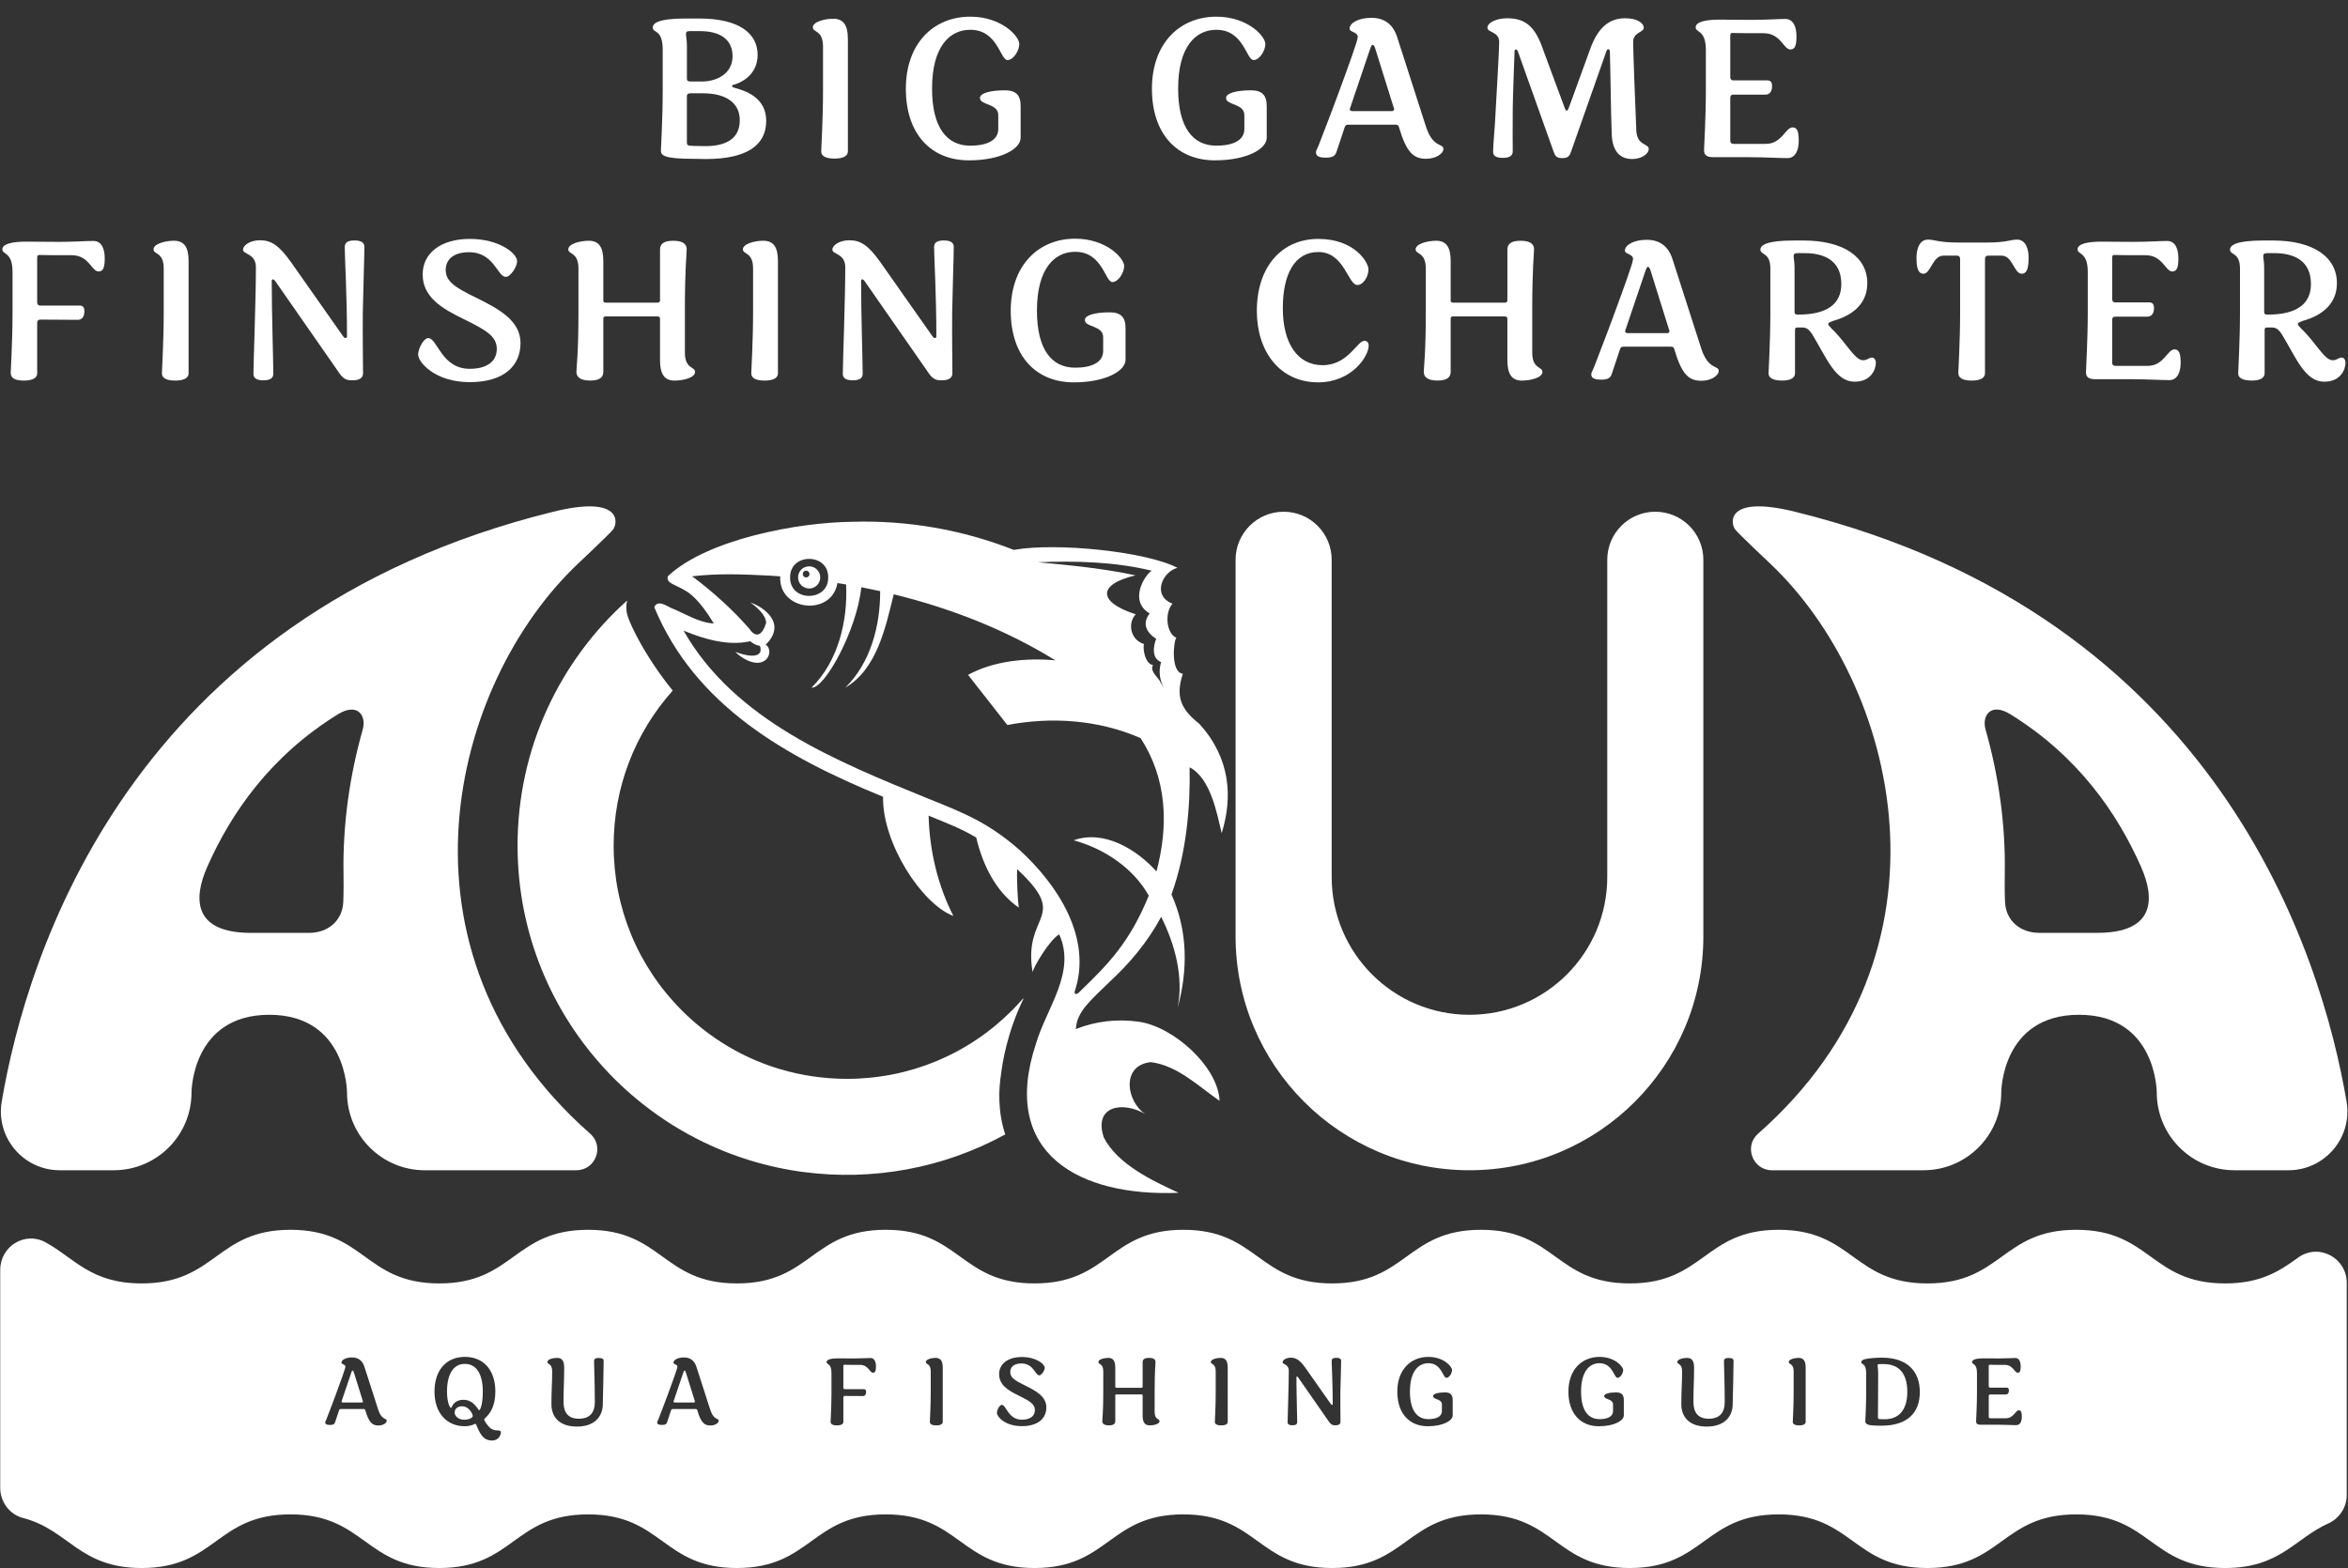 <?xml version="1.0" encoding="UTF-8"?>
<svg xmlns="http://www.w3.org/2000/svg" version="1.1" viewBox="0 0 1343.84 897.86">
  <rect x="0" y="0" width="1343.84" height="897.86" fill="#333333" stroke="none"/>
  <defs>
    <style>
      .cls-1 {
        fill: #fff;
      }
    </style>
  </defs>
  <!-- Generator: Adobe Illustrator 28.7.1, SVG Export Plug-In . SVG Version: 1.2.0 Build 142)  -->
  <g>
    <g id="_レイヤー_2" data-name="レイヤー_2">
      <g>
        <path class="cls-1" d="M841.03,669.97c73.93,0,133.86-59.93,133.86-133.86v-215.64c0-15.19-12.31-27.5-27.5-27.5s-27.5,12.31-27.5,27.5v181.64c0,43.55-35.31,78.86-78.86,78.86s-78.86-35.31-78.86-78.86v-181.64c0-15.19-12.31-27.5-27.5-27.5s-27.5,12.31-27.5,27.5v215.64c0,73.93,59.93,133.86,133.86,133.86Z"/>
        <path class="cls-1" d="M34.21,669.97h30.9c24.58,0,44.5-19.92,44.5-44.5h0s0-44.5,44.5-44.5,44.5,44.5,44.5,44.5h0c0,24.58,19.92,44.5,44.5,44.5h86.76c11,0,16.19-13.63,7.94-20.91-119.01-104.87-79.37-257.92-6.99-326.36,0,0,18.18-17.1,20.04-19.53,2.94-3.83,5.12-19.9-34.21-10.2C74.17,352.81,15.23,546.77.98,630.68c-3.49,20.55,12.38,39.29,33.23,39.29ZM118.58,496.34c13.61-30.79,36.08-63.47,74.87-87.44,10.97-6.78,16.49.54,14.12,8.89-7.6,26.82-11.44,54.73-10.96,82.31.06,3.61.09,11.01-.14,16.26-.49,10.87-8.8,17.71-19.6,17.71h-33.22c-33.42,0-32.93-19.94-25.07-37.72Z"/>
        <path class="cls-1" d="M1013.18,322.7c72.38,68.44,112.02,221.49-6.99,326.36-8.25,7.27-3.06,20.91,7.94,20.91h86.76c24.58,0,44.5-19.92,44.5-44.5h0s0-44.5,44.5-44.5,44.5,44.5,44.5,44.5h0c0,24.58,19.92,44.5,44.5,44.5h30.9c20.85,0,36.72-18.74,33.23-39.29-14.24-83.92-73.19-277.87-315.67-337.71-39.33-9.71-37.15,6.37-34.21,10.2,1.86,2.43,20.04,19.53,20.04,19.53ZM1150.56,408.9c38.79,23.97,61.26,56.66,74.87,87.44,7.86,17.79,8.35,37.72-25.07,37.72h-33.22c-10.79,0-19.11-6.84-19.6-17.71-.24-5.24-.21-12.65-.14-16.26.48-27.58-3.36-55.49-10.96-82.31-2.37-8.36,3.15-15.68,14.12-8.89Z"/>
        <path class="cls-1" d="M266.08,780.83c-6.62,0-10.24,5.87-10.24,15.86,0,6.55,1.75,9.3,2.19,9.3.19,0,.31-.06.31-.12l.25-.37c.69-1.81,2.56-4.12,6.68-4.12,6.05,0,8.43,5.99,8.93,5.99.56,0,2.12-2.87,2.12-10.67,0-9.99-3.62-15.86-10.24-15.86Z"/>
        <path class="cls-1" d="M392.61,785.95c-.25-.81-.44-1.31-.81-1.31s-.5.62-.75,1.25l-5.43,16.04c-.12.25-.12.31-.12.44,0,.31.19.56.62.56h10.99c.44,0,.62-.25.62-.56,0-.12,0-.19-.12-.44l-4.99-15.98Z"/>
        <path class="cls-1" d="M264.52,805.11c-2.81,0-4.31,1.56-4.31,3.62s2.37,4.06,5.43,4.06,4.93-1.19,4.93-2.19c0-1.06-2.12-5.49-6.06-5.49Z"/>
        <path class="cls-1" d="M202.6,785.95c-.25-.81-.44-1.31-.81-1.31s-.5.62-.75,1.25l-5.43,16.04c-.12.25-.12.31-.12.44,0,.31.19.56.62.56h10.99c.44,0,.62-.25.62-.56,0-.12,0-.19-.12-.44l-4.99-15.98Z"/>
        <path class="cls-1" d="M1078.06,780.95h-2.37c-.94,0-1.06.19-1.06.87,0,.87.31,1.75.31,4.74,0,11.8-.12,19.73-.12,24.97,0,.75.25.94,1.62.94.56,0,1.12.06,2.12.06,8.18,0,13.05-5.24,13.05-15.67s-4.62-15.92-13.55-15.92Z"/>
        <path class="cls-1" d="M1315.38,719.93c-10.42,7.5-21.07,14.83-41.88,14.83-42.59,0-42.59-30.7-85.18-30.7s-42.59,30.7-85.18,30.7-42.59-30.7-85.17-30.7-42.59,30.7-85.18,30.7-42.59-30.7-85.17-30.7-42.58,30.7-85.17,30.7-42.58-30.7-85.17-30.7-42.58,30.7-85.17,30.7-42.59-30.7-85.17-30.7-42.59,30.7-85.17,30.7-42.59-30.7-85.17-30.7-42.59,30.7-85.17,30.7-42.59-30.7-85.17-30.7-42.59,30.7-85.17,30.7c-29.32,0-38.46-14.55-55.21-23.62-11.67-6.31-25.75,2.41-25.75,15.84v124.8c0,8.09,5.34,15.26,13.05,17.26,26.36,6.86,32.02,28.65,67.9,28.65,42.59,0,42.59-30.7,85.17-30.7s42.59,30.7,85.17,30.7,42.59-30.7,85.17-30.7,42.59,30.7,85.17,30.7,42.59-30.7,85.17-30.7,42.59,30.7,85.17,30.7,42.58-30.7,85.17-30.7,42.58,30.7,85.17,30.7,42.58-30.7,85.17-30.7,42.59,30.7,85.17,30.7,42.59-30.7,85.18-30.7,42.59,30.7,85.17,30.7,42.59-30.7,85.18-30.7,42.59,30.7,85.18,30.7c31.51,0,39.72-16.8,59.12-25.54,6.38-2.87,10.52-9.27,10.52-16.36v-121.28c0-14.5-16.1-22.97-27.75-14.58ZM216.59,816.1c-3.5,0-5.43-1.68-7.49-8.61-.12-.69-.44-.81-1.06-.81h-12.86c-.69,0-.94.12-1.12.75l-2.19,6.55c-.37,1.25-.94,1.81-3.06,1.81-1.37,0-2.68-.25-2.68-1.44,0-.44.25-.87.69-1.81.5-1.37,2.81-7.18,5.37-14.11,2.93-7.99,5.49-14.98,5.49-15.98,0-1.44-2.25-1.31-2.25-2.31,0-1.62,2.56-3,5.99-3s5.99,1.62,7.18,5.43l7.93,24.66c1.94,5.93,4.81,4.56,4.81,6.12,0,1.44-2.25,2.75-4.74,2.75ZM281.63,824.71c-4.25,0-6.37-2.56-8.55-7.87-.5-1.19-.69-1.75-1-1.75-.19,0-.5.25-1.31.56-.87.31-2.43.87-4.68.87-10.8,0-17.42-7.99-17.42-19.85s6.43-19.85,17.42-19.85,17.42,7.93,17.42,19.85c0,8.43-3.06,12.61-5.62,14.98-.5.5-.75.69-.75,1.12,0,.5,1.06,2.12,2.37,3.68,1.69,2.06,3.5,2.5,5.99,2.5.75,0,1.19.5,1.19,1.12,0,1.19-1.12,4.62-5.06,4.62ZM344.99,804.42c-.25,6.62-4.74,12.3-14.79,12.3s-14.61-5.49-14.61-12.86c0-7.8.44-11.61.44-18.79,0-4.62-2.75-3.81-2.75-5.31s3.12-2.37,5.62-2.37c2.75,0,4,1.75,4,5.56,0,7.8-.37,11.61-.37,19.66,0,5.68,2.31,9.61,8.8,9.61s9.11-3.81,9.11-9.55c0-10.92-.44-20.16-.44-23.22,0-1.62.81-2,2.81-2s2.68.62,2.68,1.69c0,3.43-.31,17.92-.5,25.28ZM406.6,816.1c-3.5,0-5.43-1.68-7.49-8.61-.12-.69-.44-.81-1.06-.81h-12.86c-.69,0-.94.12-1.12.75l-2.19,6.55c-.37,1.25-.94,1.81-3.06,1.81-1.37,0-2.68-.25-2.68-1.44,0-.44.25-.87.69-1.81.5-1.37,2.81-7.18,5.37-14.11,2.93-7.99,5.49-14.98,5.49-15.98,0-1.44-2.25-1.31-2.25-2.31,0-1.62,2.56-3,5.99-3s5.99,1.62,7.18,5.43l7.93,24.66c1.94,5.93,4.81,4.56,4.81,6.12,0,1.44-2.25,2.75-4.74,2.75ZM499.66,785.88c-2,0-2.62-4.49-7.43-4.49h-4.56c-2.12,0-3.93-.06-4.37-.06-.75,0-.62.37-.62,2.37v10.74c0,.56.31.87.87.87h10.92c.87,0,1.25.56,1.25,1.56,0,1.5-.69,2.37-1.81,2.37-2,0-6.3-.06-10.36-.06-.56,0-.87.31-.87.94v13.92c0,1.06-.94,2-3.68,2s-3.62-.87-3.62-2.12c0-.94.5-8.61.5-16.54v-11.36c0-5.62-2.81-4.68-2.81-6.24s2.93-2.12,6.55-2.12c2.19,0,5.68.06,9.18.06,3.81,0,7.3-.25,9.43-.25,2.37,0,3.12,2.37,3.12,4.74s-.31,3.68-1.69,3.68ZM539.55,814.04c0,1.06-.94,2-3.68,2s-3.68-.87-3.68-2,.5-8.49.5-16.98v-11.99c0-4.62-2.81-3.81-2.81-5.31s3.18-2.37,5.62-2.37c2.81,0,4.06,1.75,4.06,5.56v31.09ZM584.81,816.47c-9.8,0-14.23-5.49-14.23-7.62,0-1.62,1.5-4.56,2.81-4.56,2.5,0,3.62,8.49,11.42,8.49,4.62,0,7.49-1.94,7.49-5.49s-3.06-5.24-9.11-8.24c-6.24-3-11.36-6.18-11.36-12.36,0-5.8,4.93-9.8,13.05-9.8s13.05,4,13.05,6.18c0,1.5-1.81,4.31-3.12,4.31-2.37,0-3.18-6.8-10.18-6.8-4.56,0-6.43,2.25-6.43,4.87,0,3.12,2.31,4.74,8.49,7.74,6.06,3,12.17,6.24,12.17,12.48s-4.49,10.8-14.05,10.8ZM657.97,816.03c-2.75,0-4-1.75-4-5.62v-11.42c0-.38-.19-.69-.62-.69h-14.42c-.5,0-.62.25-.62.69v14.61c0,1.44-.87,2.43-3.62,2.43s-3.81-1-3.81-2.37.56-4.93.56-16.54v-12.05c0-4.62-2.81-3.81-2.81-5.31s3.18-2.37,5.68-2.37c2.75,0,4,1.75,4,5.56v10.86c0,.44.12.69.62.69h14.42c.44,0,.62-.25.62-.69v-13.98c0-1.44.87-2.43,3.62-2.43s3.75.94,3.75,2.37-.5,5.12-.5,16.48v12.05c0,4.62,2.81,3.81,2.81,5.37s-3.18,2.37-5.68,2.37ZM702.66,814.04c0,1.06-.94,2-3.68,2s-3.68-.87-3.68-2,.5-8.49.5-16.98v-11.99c0-4.62-2.81-3.81-2.81-5.31s3.18-2.37,5.62-2.37c2.81,0,4.06,1.75,4.06,5.56v31.09ZM767.2,814.04c0,1.12-.81,1.94-2.81,1.94h-.37c-1.37,0-2.31-.44-3.37-2l-17.73-25.47c-.25-.31-.44-.44-.62-.44-.12,0-.31.12-.31.44,0,9.05.44,22.16.44,25.66,0,1.12-.75,1.81-2.75,1.81s-2.75-.69-2.75-1.81c0-2.75.69-20.6.69-29.4,0-3.87-3.56-3.56-3.56-4.87s2.06-2.62,4.68-2.62c3.12,0,5.31,1.44,8.61,6.12l14.3,20.35c.37.5.5.56.75.56.12,0,.37-.12.37-.44,0-11.74-.62-21.85-.62-24.72,0-1.12.69-1.81,2.68-1.81s2.75.69,2.75,1.81c0,2.25-.31,11.42-.44,17.98-.06,5.37.06,15.17.06,16.92ZM831.43,810.29c0,3.12-5.56,6.24-14.29,6.24-10.42,0-17.42-7.24-17.42-19.79s7.62-19.91,17.79-19.91c8.68,0,13.55,5.43,13.55,7.55,0,1.81-1.62,4.43-3.25,4.43-2.06,0-2.68-8.37-10.3-8.37-5.68,0-10.55,4.62-10.55,16.23,0,10.86,4.12,15.79,10.55,15.79,4.43,0,7.74-1.37,7.74-4.62v-3.81c0-3.31-5.06-2.68-5.06-4.75,0-1.37,2.93-2.12,6.87-2.12,3.12,0,4.37,1.37,4.37,4.37v8.74ZM929.37,810.29c0,3.12-5.56,6.24-14.29,6.24-10.42,0-17.42-7.24-17.42-19.79s7.62-19.91,17.79-19.91c8.68,0,13.55,5.43,13.55,7.55,0,1.81-1.62,4.43-3.25,4.43-2.06,0-2.68-8.37-10.3-8.37-5.68,0-10.55,4.62-10.55,16.23,0,10.86,4.12,15.79,10.55,15.79,4.43,0,7.74-1.37,7.74-4.62v-3.81c0-3.31-5.06-2.68-5.06-4.75,0-1.37,2.93-2.12,6.87-2.12,3.12,0,4.37,1.37,4.37,4.37v8.74ZM991.67,804.42c-.25,6.62-4.74,12.3-14.79,12.3s-14.61-5.49-14.61-12.86c0-7.8.44-11.61.44-18.79,0-4.62-2.75-3.81-2.75-5.31s3.12-2.37,5.62-2.37c2.75,0,4,1.75,4,5.56,0,7.8-.37,11.61-.37,19.66,0,5.68,2.31,9.61,8.8,9.61s9.11-3.81,9.11-9.55c0-10.92-.44-20.16-.44-23.22,0-1.62.81-2,2.81-2s2.68.62,2.68,1.69c0,3.43-.31,17.92-.5,25.28ZM1033.43,814.04c0,1.06-.94,2-3.68,2s-3.68-.87-3.68-2,.5-8.49.5-16.98v-11.99c0-4.62-2.81-3.81-2.81-5.31s3.18-2.37,5.62-2.37c2.81,0,4.06,1.75,4.06,5.56v31.09ZM1076.75,816.22c-1.44,0-2.43,0-3.06-.06-3.12-.06-6.12-.37-6.12-2.37,0-.94.5-8.24.5-16.73v-10.99c0-5.93-2.81-4.62-2.81-6.24,0-.81.81-1.31,1.81-1.62,2.56-.69,6.87-.94,10.05-.94,14.29,0,21.66,7.62,21.66,19.66s-7.24,19.29-22.04,19.29ZM1154.03,815.91c-1.94,0-6.68-.25-10.24-.25h-10.24c-2.06,0-2.56-.81-2.56-1.94,0-.94.5-8.74.5-16.6v-11.11c0-5.62-2.81-4.68-2.81-6.24s2.93-2.12,6.55-2.12c2.31,0,5.24.06,9.05.06s7.24-.25,9.11-.25c2.37,0,3.12,2.37,3.12,4.74s-.31,3.68-1.69,3.68c-1.94,0-2.62-4.49-7.43-4.49h-4.37c-2.12,0-3.81-.06-4.18-.06-.75,0-.62.37-.62,2.37v9.86c0,.56.31.87.87.87h9.43c.87,0,1.25.56,1.25,1.62,0,1.5-.75,2.31-1.81,2.31h-8.86c-.56,0-.87.25-.87.87v11.86c0,.56.31.87.87.87h8.93c4.49,0,5.43-4.56,7.43-4.56,1.37,0,1.69,1.37,1.69,3.75s-.81,4.74-3.12,4.74Z"/>
        <path class="cls-1" d="M296.22,484.13c0,50.23,19.66,95.87,51.69,129.65,0,0-.01,0-.02,0,.16.17.33.34.49.51.73.77,1.47,1.52,2.21,2.27.28.28.55.57.83.86.1.1.2.2.3.29.76.75,1.52,1.49,2.29,2.23.67.65,1.35,1.29,2.03,1.93.68.64,1.36,1.27,2.05,1.9.71.65,1.43,1.28,2.15,1.91.36.32.72.64,1.09.96.81.71,1.63,1.4,2.46,2.09.26.21.51.43.77.64.91.76,1.83,1.5,2.76,2.24.14.11.27.22.41.32,11,8.73,22.74,16.05,34.99,21.97.11.05.22.11.34.16,1.13.54,2.27,1.08,3.41,1.6.24.11.48.21.72.32,1.04.47,2.07.93,3.12,1.38.42.18.84.35,1.25.53.88.37,1.76.74,2.65,1.1.84.34,1.68.66,2.52.99.48.19.96.38,1.45.56,9.82,3.71,20.03,6.61,30.55,8.64,0,0,0,0,0,0,1.44.28,2.89.54,4.34.79.09.02.19.03.28.05,1.34.22,2.68.43,4.03.63.21.03.42.06.63.09.64.09,1.27.19,1.92.27-.01,0-.02-.02-.03-.03,39.25,5.19,79.82-1.99,115.43-21.52-4.41-13.38-3.7-26.2-2.42-34.32.85-7.27,3.71-24.46,12.87-43.38-.08-.03-.16-.06-.24-.09-2.05,2.35-4.18,4.64-6.4,6.87-25.21,25.22-58.74,39.1-94.4,39.1-13.16,0-26.02-1.91-38.29-5.56-.63-.19-1.26-.37-1.89-.57-.8-.25-1.59-.52-2.39-.79-.57-.19-1.13-.37-1.7-.57-.9-.32-1.79-.65-2.68-.98-.45-.17-.9-.33-1.35-.5-1.17-.45-2.34-.93-3.5-1.42-.16-.07-.32-.13-.49-.2-4.05-1.72-8-3.65-11.87-5.77-.14-.08-.28-.16-.42-.24-1.13-.63-2.26-1.27-3.38-1.93-9.53-5.65-18.42-12.53-26.46-20.57-25.21-25.21-39.1-58.74-39.1-94.4,0-33.07,11.95-64.3,33.8-88.77-5.27-6.53-9.5-12.58-12.72-17.6-4.56-7.1-7.66-12.96-9.46-16.63-4.04-8.25-4.36-10.77-4.36-13.44,0-1.33.16-2.65.46-3.92-38.49,34.51-62.72,84.6-62.72,140.36Z"/>
        <path class="cls-1" d="M505.4,456.14c-.49,26.64,22.31,61.6,40.26,68.24h0s0,0,0,0c-8.84-17.19-13.69-37.32-14.18-57.42,9.43,3.93,18.55,7.26,27.25,12.54,3.63,15.35,11.01,30.91,24.35,40.12-.49-2.77-1.31-16.92-.9-21.98,30.66,28.63,3.07,24.74,8.81,58.91,0,0,0,0,0,0,.52-2.96,9.64-18.38,15.22-21.64,9.86,21.75-7.22,42.02-13.28,62.58-21.03,63.4,25.33,87.7,81.66,85.39-14.6-6.7-35.1-16.27-42.88-31.76-5.99-18.24,11.12-20.85,23.99-13.22-10.89-6.8-14.47-27.94,2.9-29.83,15.24,1.89,27.19,13.71,39.4,22.17h0c-.76-19.44-26.34-42.56-46.35-45.32-12.4-1.71-24.6-.29-35.9,4.22.56-10.25,8.61-16.48,19.97-27.66h0,0c10.49-9.73,20.99-21.91,28.86-36.59,7.99,15.92,12.91,34.61,9.43,51.98,0,0,0,0,0,0,0,0,0,0,0,0,5.83-21.21,5.95-43.77-3.54-64.79,8.68-24.02,10.83-50.48,10.38-72.8,12.15,6.3,15.66,26.66,18.35,37.65.03-.09.09-.23.13-.34,6.19-20.31,4.96-42.33-12.8-62.1-10.54-8.31-13.92-15.54-9.54-28.77-7.06-.72-5.39-18.77-3.7-20.61h0c-5.64-2.2-6.98-14.24-2.2-19.51-11.97-4.55-5.82-18.34,2.8-20.51-17.53-9.28-69.24-14.66-93.65-10.27-29.36-11.55-60.77-17.04-92.49-16.09-30.82.31-82.69,9.83-105.48,31.12-1.35,4.51,4.95,4.66,11.93,9.53,5.55,4.04,10.89,11.83,14.33,17.56-8.54-.41-16.57-5.72-24.45-8.89-2.81-1.36-7.96-4.86-9.59-.34,23.33,56.07,74.85,85.53,130.91,108.44ZM659.16,326.73c-4.39,2.86-13.11,17.56-1.14,24.46-3.66,4.57-3.31,10.05,3.7,14.51-1.59,4.19-2.82,11.06,2.84,13.37-1.53,4.75-.97,10.17,1.55,14.65,0,0-.63-1.1-1.9-3.06-.49-1.95-6.65-6.58-4.25-9.88-5.14-.71-6.07-11.26-5.12-12.01-8.62-2.75-9.2-12.77-4.79-17.08-21.59-6.88-22.25-17.09-.14-22.3h0,0c-19.85-4.4-44.47-6.4-55.89-7.5,21.74-.86,43.9-.32,65.14,4.84ZM474,330.57c.24,14.13-22.18,14.15-21.79-.13-.05-14.05,22.01-13.93,21.79.13ZM429.45,367.11c2.03,1.83,4.01,2.43,5.5,2.63,2.76,8.59-9.83,5.29-14.12,3.39,3.23,3.63,12.32,9.17,17.47,4.6,2.49-2.15,2.95-6.89-.08-8.63,12.42-12.11-1.23-21.75-8.75-24.15h0s0,0,0,0c3.39,2.41,8.73,6.79,9.03,11.55-1.62,5.71-5.15,10.07-9.69,3.39h0c-9.38-10.76-20.63-20.92-31.81-29.32,0,0,0,0,0,0-.35-.21-.7-.42-1.05-.62,15.28-1.77,29.06-1.19,44.82-.39,0,0,0,0,0,0,1.89.12,3.82.25,5.79.4-1.2,19.89,29.42,23.22,32.75,3.84,1.63.26,3.28.53,4.94.81,1.05,20.73-4.5,44.02-19.8,59.09,7.61.65,26.06-33.2,28.51-57.51,3.55.69,7.15,1.43,10.79,2.24.07,19.85-5.47,40.98-19.95,55.26,18.12-10.68,23.01-34.37,27.71-53.45,32.19,7.87,64.05,20.19,92.48,37.79-16.64-1.47-35.22.27-49.93,8.34.9,1.15,21.03,26.84,22.48,28.7,25.45-4.87,52.38-2.94,76.23,7.49,15.05,23.06,16.2,49.75,9.11,76.34-11.29-12.66-30.23-24.07-47.35-17.82h0c17.32,4.73,34.01,15.74,42.95,31.68-10.98,26.92-23.46,39.46-39.07,54.52-.9,1.2-3.46,3.13-3.36.43,10.46-30.89-10.1-61.61-31.64-81.19-17.62-15.43-31.37-20.96-51.78-29.14-52.92-21.58-111.18-44.99-140.4-96.33,11.77,4.83,25.54,8.96,38.21,6.04Z"/>
        <path class="cls-1" d="M456.78,330.88c.07,1.43.61,2.73,1.47,3.75.15.18.31.36.48.53,1.14,1.09,2.68,1.76,4.38,1.76,1.45,0,2.78-.48,3.84-1.3.53-.41,1-.9,1.38-1.45.38-.55.68-1.17.87-1.83.16-.56.25-1.15.25-1.77,0-3.51-2.84-6.35-6.35-6.35s-6.35,2.84-6.35,6.35c0,.1,0,.2.01.29,0,0,0,.01,0,.02ZM459.58,327.88c.29-.7.98-1.18,1.79-1.18.16,0,.32.03.47.07.04,0,.07.02.11.03.13.04.25.09.36.16.02.01.04.02.06.03.28.17.51.41.68.7.07.13.13.27.18.42,0,.02.01.04.02.06.04.15.07.31.07.48,0,.54-.22,1.02-.57,1.37s-.84.57-1.37.57c0,0,0,0,0,0-.19,0-.37-.03-.54-.09-.03,0-.07-.02-.1-.03-.17-.06-.33-.14-.47-.24,0,0,0,0,0,0-.11-.08-.22-.18-.31-.28-.02-.02-.04-.05-.06-.08-.07-.08-.13-.17-.19-.27-.02-.04-.04-.07-.06-.11-.05-.09-.08-.19-.11-.29-.01-.04-.03-.08-.04-.12-.03-.14-.05-.29-.05-.44,0-.27.05-.52.15-.75Z"/>
      </g>
      <g>
        <path class="cls-1" d="M378.26,86.12c0-1.94,1.03-17.07,1.03-34.66v-22.89c0-12.16-5.69-9.44-5.69-12.8,0-2.46,3.1-5.17,18.75-5.17h7.89c23.02,0,33.37,8.67,33.37,20.82,0,11.25-9.05,15.65-13.06,16.94-.78.13-1.55.26-1.55.91s.78.78,1.55,1.04c5.56,1.55,17.98,5.17,17.98,18.88s-10.73,21.86-34.53,21.86c-2.33,0-6.08-.13-7.24-.13-17.2,0-18.49-2.07-18.49-4.79ZM401.67,46.67c8.67,0,17.59-4.53,17.59-14.49s-7.63-14.36-18.62-14.36h-5.95c-1.68,0-2.07.52-2.07,1.81s.52,2.97.52,6.6v18.5c0,1.29.26,1.94,2.2,1.94h6.34ZM403.61,83.66c12.93,0,19.79-4.92,19.79-14.87,0-9.44-7.24-15.39-21.21-15.39h-6.6c-2.33,0-2.46.78-2.46,1.94v26.25c0,1.29.26,1.94,3.62,1.94l6.85.13Z"/>
        <path class="cls-1" d="M470.01,86.64c0-2.33,1.03-17.59,1.03-35.18v-24.83c0-9.57-5.82-7.89-5.82-10.99s6.6-4.91,11.64-4.91c5.82,0,8.41,3.62,8.41,11.51v64.41c0,2.2-1.94,4.14-7.63,4.14s-7.63-1.81-7.63-4.14Z"/>
        <path class="cls-1" d="M518.45,50.81c0-25.87,15.78-41.26,36.86-41.26,17.98,0,28.07,11.25,28.07,15.65,0,3.75-3.36,9.18-6.73,9.18-4.27,0-5.56-17.33-21.34-17.33-11.77,0-21.86,9.57-21.86,33.63,0,22.5,8.54,32.72,21.86,32.72,9.18,0,16.04-2.85,16.04-9.57v-7.89c0-6.86-10.48-5.56-10.48-9.83,0-2.84,6.08-4.4,14.23-4.4,6.47,0,9.05,2.84,9.05,9.05v18.11c0,6.47-11.51,12.93-29.62,12.93-21.6,0-36.08-15-36.08-41Z"/>
        <path class="cls-1" d="M659.29,50.81c0-25.87,15.78-41.26,36.86-41.26,17.98,0,28.07,11.25,28.07,15.65,0,3.75-3.36,9.18-6.73,9.18-4.27,0-5.56-17.33-21.34-17.33-11.77,0-21.86,9.57-21.86,33.63,0,22.5,8.54,32.72,21.86,32.72,9.18,0,16.04-2.85,16.04-9.57v-7.89c0-6.86-10.48-5.56-10.48-9.83,0-2.84,6.08-4.4,14.23-4.4,6.47,0,9.05,2.84,9.05,9.05v18.11c0,6.47-11.51,12.93-29.62,12.93-21.6,0-36.08-15-36.08-41Z"/>
        <path class="cls-1" d="M800.76,73.06c-.26-1.42-.91-1.68-2.2-1.68h-26.64c-1.42,0-1.94.26-2.33,1.55l-4.53,13.58c-.78,2.59-1.94,3.75-6.34,3.75-2.85,0-5.56-.52-5.56-2.97,0-.91.52-1.81,1.42-3.75,1.03-2.84,5.82-14.87,11.12-29.23,6.08-16.55,11.38-31.04,11.38-33.11,0-2.97-4.66-2.72-4.66-4.79,0-3.36,5.3-6.21,12.42-6.21s12.42,3.36,14.87,11.25l16.43,51.09c4.01,12.29,9.96,9.44,9.96,12.67,0,2.97-4.66,5.69-9.83,5.69-7.24,0-11.25-3.49-15.52-17.85ZM796.62,63.62c.91,0,1.29-.52,1.29-1.16,0-.26,0-.39-.26-.91l-10.35-33.11c-.52-1.68-.91-2.72-1.68-2.72s-1.03,1.29-1.55,2.59l-11.25,33.24c-.26.52-.26.65-.26.91,0,.65.39,1.16,1.29,1.16h22.76Z"/>
        <path class="cls-1" d="M922.43,76.55c-.52-14.62-.65-33.63-1.03-46.56,0-1.16-.26-1.81-.91-1.81s-.91.52-1.42,2.07l-19.79,56.26c-.91,2.33-1.29,4.01-5.17,4.01-3.49,0-4.14-1.42-5.04-4.01l-20.05-56.26c-.39-1.42-.91-1.94-1.42-1.94-.65,0-.78.65-.78,1.29-.26,9.05-.91,22.5-1.03,32.59-.13,11.51,0,21.34,0,24.44,0,2.46-1.68,3.75-5.69,3.75s-5.56-1.29-5.56-3.49c0-4.01,1.03-13.19,1.55-24.83.65-11.51,1.94-33.63,1.94-38.02,0-6.08-6.73-5.3-6.73-8.15,0-3.1,5.56-5.43,11.12-5.43,10.48,0,16.3,4.4,21.08,18.88l11.51,31.04c.52,1.42.91,2.97,1.68,2.97s1.03-1.55,1.68-2.97l11.38-31.3c4.91-14.36,12.03-18.62,20.43-18.62,7.24,0,10.61,2.97,10.61,5.43,0,2.72-6.08,2.46-6.08,8.15s1.29,38.93,1.81,50.7c.39,8.79,7.11,7.37,7.11,10.48s-4.53,5.82-9.31,5.82c-6.21,0-11.51-3.23-11.9-14.48Z"/>
        <path class="cls-1" d="M1001.8,90h-21.21c-4.27,0-5.3-1.68-5.3-4.01,0-1.94,1.03-18.11,1.03-34.4v-23.02c0-11.64-5.82-9.7-5.82-12.93s6.08-4.4,13.58-4.4c4.79,0,10.86.13,18.75.13s15-.52,18.88-.52c4.91,0,6.47,4.92,6.47,9.83s-.65,7.63-3.49,7.63c-4.01,0-5.43-9.31-15.39-9.31h-9.05c-4.4,0-7.89-.13-8.67-.13-1.55,0-1.29.78-1.29,4.92v20.43c0,1.16.65,1.81,1.81,1.81h19.53c1.81,0,2.59,1.16,2.59,3.36,0,3.1-1.55,4.79-3.75,4.79h-18.37c-1.16,0-1.81.52-1.81,1.81v24.57c0,1.16.65,1.81,1.81,1.81h18.49c9.31,0,11.25-9.44,15.39-9.44,2.85,0,3.49,2.85,3.49,7.76s-1.68,9.83-6.47,9.83c-4.01,0-13.84-.52-21.21-.52Z"/>
      </g>
      <g>
        <path class="cls-1" d="M6.14,213.48c0-1.94,1.03-17.85,1.03-34.27v-23.54c0-11.64-5.82-9.7-5.82-12.93s6.08-4.4,13.58-4.4c4.53,0,11.77.13,19.01.13,7.89,0,15.13-.52,19.53-.52,4.92,0,6.47,4.92,6.47,9.83s-.65,7.63-3.49,7.63c-4.14,0-5.43-9.31-15.39-9.31h-9.44c-4.4,0-8.15-.13-9.05-.13-1.55,0-1.29.78-1.29,4.92v22.25c0,1.16.65,1.81,1.81,1.81h22.63c1.81,0,2.59,1.16,2.59,3.23,0,3.1-1.42,4.92-3.75,4.92-4.14,0-13.06-.13-21.47-.13-1.16,0-1.81.65-1.81,1.94v28.84c0,2.2-1.94,4.14-7.63,4.14s-7.5-1.81-7.5-4.4Z"/>
        <path class="cls-1" d="M92.67,213.73c0-2.33,1.03-17.59,1.03-35.18v-24.83c0-9.57-5.82-7.89-5.82-10.99s6.6-4.91,11.64-4.91c5.82,0,8.41,3.62,8.41,11.51v64.41c0,2.2-1.94,4.14-7.63,4.14s-7.63-1.81-7.63-4.14Z"/>
        <path class="cls-1" d="M201.17,217.74c-2.85,0-4.79-.91-6.98-4.14l-36.73-52.77c-.52-.65-.91-.91-1.29-.91-.26,0-.65.26-.65.91,0,18.75.91,45.91.91,53.16,0,2.33-1.55,3.75-5.69,3.75s-5.69-1.42-5.69-3.75c0-5.69,1.42-42.68,1.42-60.92,0-8.02-7.37-7.37-7.37-10.09s4.27-5.43,9.7-5.43c6.47,0,10.99,2.97,17.85,12.67l29.62,42.16c.78,1.04,1.03,1.16,1.55,1.16.26,0,.78-.26.78-.91,0-24.31-1.29-45.27-1.29-51.22,0-2.33,1.42-3.75,5.56-3.75s5.69,1.42,5.69,3.75c0,4.66-.65,23.67-.91,37.25-.13,11.12.13,31.43.13,35.05,0,2.33-1.68,4.01-5.82,4.01h-.78Z"/>
        <path class="cls-1" d="M239.32,203c0-3.36,3.1-9.44,5.82-9.44,5.17,0,7.5,17.59,23.67,17.59,9.57,0,15.52-4.01,15.52-11.38s-6.34-10.86-18.88-17.07c-12.93-6.21-23.54-12.8-23.54-25.61,0-12.03,10.22-20.31,27.03-20.31s27.03,8.28,27.03,12.8c0,3.1-3.75,8.92-6.47,8.92-4.91,0-6.6-14.1-21.08-14.1-9.44,0-13.32,4.66-13.32,10.09,0,6.47,4.79,9.83,17.59,16.04,12.55,6.21,25.22,12.93,25.22,25.87s-9.31,22.38-29.1,22.38-29.49-11.38-29.49-15.78Z"/>
        <path class="cls-1" d="M329.91,212.96c0-2.97,1.16-10.22,1.16-34.27v-24.96c0-9.57-5.82-7.89-5.82-10.99s6.6-4.91,11.77-4.91c5.69,0,8.28,3.62,8.28,11.51v22.5c0,.91.26,1.42,1.29,1.42h29.88c.91,0,1.29-.52,1.29-1.42v-28.97c0-2.97,1.81-5.04,7.5-5.04s7.76,1.94,7.76,4.91-1.03,10.61-1.03,34.14v24.96c0,9.57,5.82,7.89,5.82,11.12s-6.6,4.92-11.77,4.92c-5.69,0-8.28-3.62-8.28-11.64v-23.67c0-.78-.39-1.42-1.29-1.42h-29.88c-1.03,0-1.29.52-1.29,1.42v30.26c0,2.97-1.81,5.04-7.5,5.04s-7.89-2.07-7.89-4.92Z"/>
        <path class="cls-1" d="M429.98,213.73c0-2.33,1.03-17.59,1.03-35.18v-24.83c0-9.57-5.82-7.89-5.82-10.99s6.6-4.91,11.64-4.91c5.82,0,8.41,3.62,8.41,11.51v64.41c0,2.2-1.94,4.14-7.63,4.14s-7.63-1.81-7.63-4.14Z"/>
        <path class="cls-1" d="M538.48,217.74c-2.85,0-4.79-.91-6.98-4.14l-36.73-52.77c-.52-.65-.91-.91-1.29-.91-.26,0-.65.26-.65.91,0,18.75.91,45.91.91,53.16,0,2.33-1.55,3.75-5.69,3.75s-5.69-1.42-5.69-3.75c0-5.69,1.42-42.68,1.42-60.92,0-8.02-7.37-7.37-7.37-10.09s4.27-5.43,9.7-5.43c6.47,0,10.99,2.97,17.85,12.67l29.62,42.16c.78,1.04,1.03,1.16,1.55,1.16.26,0,.78-.26.78-.91,0-24.31-1.29-45.27-1.29-51.22,0-2.33,1.42-3.75,5.56-3.75s5.69,1.42,5.69,3.75c0,4.66-.65,23.67-.91,37.25-.13,11.12.13,31.43.13,35.05,0,2.33-1.68,4.01-5.82,4.01h-.78Z"/>
        <path class="cls-1" d="M578.48,177.91c0-25.87,15.78-41.26,36.86-41.26,17.98,0,28.07,11.25,28.07,15.65,0,3.75-3.36,9.18-6.73,9.18-4.27,0-5.56-17.33-21.34-17.33-11.77,0-21.86,9.57-21.86,33.63,0,22.5,8.54,32.72,21.86,32.72,9.18,0,16.04-2.85,16.04-9.57v-7.89c0-6.86-10.48-5.56-10.48-9.83,0-2.84,6.08-4.4,14.23-4.4,6.47,0,9.05,2.85,9.05,9.05v18.11c0,6.47-11.51,12.93-29.62,12.93-21.6,0-36.08-15-36.08-41Z"/>
        <path class="cls-1" d="M719.33,178.04c0-25.61,14.49-41.26,35.18-41.26s28.71,13.32,28.71,17.46-2.97,8.92-6.34,8.92c-5.43,0-7.37-18.88-22.37-18.88-13.45,0-20.31,12.54-20.31,32.2s8.15,32.59,22.76,32.59,19.79-13.97,23.93-13.97c1.68,0,2.46,1.16,2.46,2.84,0,5.82-9.44,20.95-28.97,20.95-21.73,0-35.05-17.46-35.05-40.87Z"/>
        <path class="cls-1" d="M814.88,212.96c0-2.97,1.16-10.22,1.16-34.27v-24.96c0-9.57-5.82-7.89-5.82-10.99s6.6-4.91,11.77-4.91c5.69,0,8.28,3.62,8.28,11.51v22.5c0,.91.26,1.42,1.29,1.42h29.88c.91,0,1.29-.52,1.29-1.42v-28.97c0-2.97,1.81-5.04,7.5-5.04s7.76,1.94,7.76,4.91-1.03,10.61-1.03,34.14v24.96c0,9.57,5.82,7.89,5.82,11.12s-6.6,4.92-11.77,4.92c-5.69,0-8.28-3.62-8.28-11.64v-23.67c0-.78-.39-1.42-1.29-1.42h-29.88c-1.03,0-1.29.52-1.29,1.42v30.26c0,2.97-1.81,5.04-7.5,5.04s-7.89-2.07-7.89-4.92Z"/>
        <path class="cls-1" d="M958.33,200.15c-.26-1.42-.91-1.68-2.2-1.68h-26.64c-1.42,0-1.94.26-2.33,1.55l-4.53,13.58c-.78,2.59-1.94,3.75-6.34,3.75-2.85,0-5.56-.52-5.56-2.97,0-.91.52-1.81,1.42-3.75,1.03-2.85,5.82-14.87,11.12-29.23,6.08-16.55,11.38-31.04,11.38-33.11,0-2.97-4.66-2.72-4.66-4.79,0-3.36,5.3-6.21,12.42-6.21s12.42,3.36,14.87,11.25l16.43,51.09c4.01,12.29,9.96,9.44,9.96,12.67,0,2.97-4.66,5.69-9.83,5.69-7.24,0-11.25-3.49-15.52-17.85ZM954.19,190.71c.91,0,1.29-.52,1.29-1.16,0-.26,0-.39-.26-.91l-10.35-33.11c-.52-1.68-.91-2.72-1.68-2.72s-1.03,1.29-1.55,2.59l-11.25,33.24c-.26.52-.26.65-.26.91,0,.65.39,1.16,1.29,1.16h22.76Z"/>
        <path class="cls-1" d="M1037.04,191.1c-1.94-2.59-2.97-3.62-5.69-3.62h-2.72c-.91,0-1.29.39-1.29,1.42v24.83c0,2.2-1.94,4.14-7.24,4.14-5.95,0-7.89-1.81-7.89-4.14s1.03-17.59,1.03-35.18v-24.7c0-9.57-5.69-7.63-5.69-10.99,0-2.46,3.49-5.17,19.01-5.17h5.56c22.89,0,36.6,9.31,36.6,24.44,0,12.29-9.18,18.75-19.66,21.6-2.46,1.04-2.72,1.16-2.72,1.81,0,.52.52,1.04,1.94,2.59,8.15,7.63,13.19,18.11,17.98,18.11,2.59,0,3.49-1.55,5.04-1.55,1.68,0,2.33,1.68,2.33,2.97,0,3.62-2.59,10.86-12.16,10.86-10.99,0-15.91-13.32-24.44-27.42ZM1053.85,162.65c0-14.23-10.86-17.72-20.82-17.72h-4.14c-1.94,0-2.33.52-2.33,1.81s.52,2.97.52,6.6v25.09c0,1.16.26,1.68,2.07,1.68,16.55,0,24.7-6.08,24.7-17.46Z"/>
        <path class="cls-1" d="M1120.81,213.48c0-1.94,1.03-17.46,1.03-34.92v-30.26c0-1.29-.65-1.94-1.68-1.94h-7.89c-6.21,0-7.24,10.35-11.38,10.35-3.23,0-4.01-3.62-4.01-9.31,0-4.91,1.68-10.22,6.6-10.22,4.01,0,5.82,1.68,17.59,1.68h15.78c11.9,0,13.58-1.68,17.59-1.68,4.92,0,6.6,5.3,6.6,10.22,0,5.69-.78,9.31-4.01,9.31-4.27,0-5.17-10.35-11.38-10.35h-7.76c-1.16,0-1.81.65-1.81,1.94v65.44c0,2.2-1.94,4.14-7.63,4.14s-7.63-1.81-7.63-4.4Z"/>
        <path class="cls-1" d="M1220.38,217.1h-21.21c-4.27,0-5.3-1.68-5.3-4.01,0-1.94,1.03-18.11,1.03-34.4v-23.02c0-11.64-5.82-9.7-5.82-12.93s6.08-4.4,13.58-4.4c4.79,0,10.86.13,18.75.13s15-.52,18.88-.52c4.91,0,6.47,4.92,6.47,9.83s-.65,7.63-3.49,7.63c-4.01,0-5.43-9.31-15.39-9.31h-9.05c-4.4,0-7.89-.13-8.67-.13-1.55,0-1.29.78-1.29,4.92v20.43c0,1.16.65,1.81,1.81,1.81h19.53c1.81,0,2.59,1.16,2.59,3.36,0,3.1-1.55,4.79-3.75,4.79h-18.37c-1.16,0-1.81.52-1.81,1.81v24.57c0,1.16.65,1.81,1.81,1.81h18.49c9.31,0,11.25-9.44,15.39-9.44,2.85,0,3.49,2.85,3.49,7.76s-1.68,9.83-6.47,9.83c-4.01,0-13.84-.52-21.21-.52Z"/>
        <path class="cls-1" d="M1305.82,191.1c-1.94-2.59-2.97-3.62-5.69-3.62h-2.72c-.91,0-1.29.39-1.29,1.42v24.83c0,2.2-1.94,4.14-7.24,4.14-5.95,0-7.89-1.81-7.89-4.14s1.03-17.59,1.03-35.18v-24.7c0-9.57-5.69-7.63-5.69-10.99,0-2.46,3.49-5.17,19.01-5.17h5.56c22.89,0,36.6,9.31,36.6,24.44,0,12.29-9.18,18.75-19.66,21.6-2.46,1.04-2.72,1.16-2.72,1.81,0,.52.52,1.04,1.94,2.59,8.15,7.63,13.19,18.11,17.98,18.11,2.59,0,3.49-1.55,5.04-1.55,1.68,0,2.33,1.68,2.33,2.97,0,3.62-2.59,10.86-12.16,10.86-10.99,0-15.91-13.32-24.44-27.42ZM1322.63,162.65c0-14.23-10.86-17.72-20.82-17.72h-4.14c-1.94,0-2.33.52-2.33,1.81s.52,2.97.52,6.6v25.09c0,1.16.26,1.68,2.07,1.68,16.55,0,24.7-6.08,24.7-17.46Z"/>
      </g>
    </g>
  </g>
</svg>